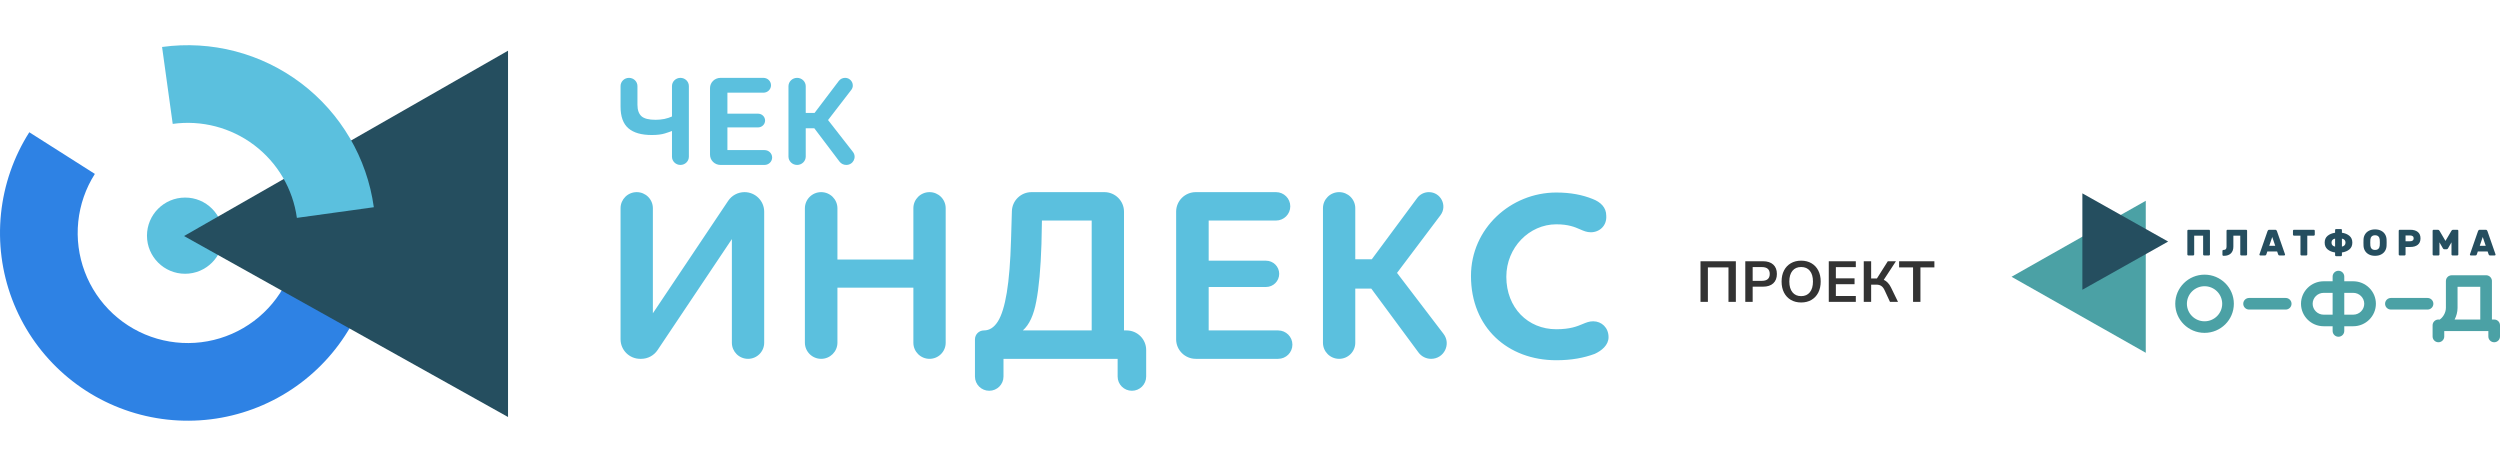 <?xml version="1.0" encoding="UTF-8"?> <svg xmlns="http://www.w3.org/2000/svg" width="737" height="138" viewBox="0 0 737 138" fill="none"> <path fill-rule="evenodd" clip-rule="evenodd" d="M188.735 105.785C185.535 105.785 182.941 103.203 182.941 100.017V61.382C182.941 58.763 185.073 56.641 187.704 56.641C190.334 56.641 192.466 58.763 192.466 61.382V92.357L214.663 59.209C215.737 57.605 217.548 56.641 219.485 56.641C222.685 56.641 225.282 59.223 225.282 62.409V101.044C225.282 103.663 223.149 105.785 220.519 105.785C217.889 105.785 215.756 103.663 215.756 101.044V70.484L193.839 103.216C192.763 104.821 190.955 105.785 189.018 105.785H188.735ZM274.026 56.641C276.655 56.641 278.788 58.763 278.788 61.382V101.044C278.788 103.663 276.655 105.785 274.026 105.785C271.395 105.785 269.263 103.663 269.263 101.044V84.812H246.875V101.009C246.875 103.647 244.728 105.785 242.079 105.785C239.429 105.785 237.281 103.647 237.281 101.009V61.417C237.281 58.779 239.429 56.641 242.079 56.641C244.728 56.641 246.875 58.779 246.875 61.417V76.506H269.263V61.382C269.263 58.763 271.395 56.641 274.026 56.641ZM287.417 111.011C287.417 113.324 289.3 115.199 291.623 115.199C293.946 115.199 295.829 113.324 295.829 111.011V105.785H329.479V111.011C329.479 113.324 331.362 115.199 333.686 115.199C336.008 115.199 337.891 113.324 337.891 111.011V103.178C337.891 99.992 335.298 97.41 332.098 97.41H331.356V62.409C331.356 59.223 328.762 56.641 325.562 56.641H304.096C300.963 56.641 298.398 59.12 298.305 62.238L298.054 70.692C297.869 77.152 297.452 82.344 296.803 86.266C296.154 90.188 295.273 93.026 294.161 94.78C293.048 96.534 291.681 97.41 290.059 97.41C288.599 97.41 287.417 98.587 287.417 100.041V111.011ZM321.831 97.41H301.53C303.431 95.748 304.751 92.888 305.493 88.827C306.281 84.766 306.791 79.136 307.023 71.938L307.162 65.016H321.831V97.41ZM376.795 97.41C379.117 97.41 381 99.285 381 101.598C381 103.91 379.117 105.785 376.795 105.785H352.519C349.319 105.785 346.725 103.203 346.725 100.017V62.409C346.725 59.223 349.319 56.641 352.519 56.641H376.169C378.491 56.641 380.375 58.516 380.375 60.828C380.375 63.141 378.491 65.016 376.169 65.016H356.319V76.852H373.214C375.364 76.852 377.107 78.588 377.107 80.728C377.107 82.869 375.364 84.605 373.214 84.605H356.319V97.41H376.795ZM390.01 101.044C390.01 103.663 392.142 105.785 394.772 105.785C397.403 105.785 399.535 103.663 399.535 101.044V85.089H404.263L418.178 103.918C419.045 105.092 420.422 105.785 421.887 105.785C425.695 105.785 427.858 101.446 425.554 98.427L411.841 80.451L424.649 63.449C426.762 60.644 424.752 56.641 421.229 56.641C419.872 56.641 418.596 57.282 417.79 58.37L404.402 76.437H399.535V61.382C399.535 58.763 397.403 56.641 394.772 56.641C392.142 56.641 390.01 58.763 390.01 61.382V101.044ZM465.814 67.614C466.879 68.079 467.782 68.472 468.988 68.472C471.481 68.472 473.747 66.597 473.52 63.551C473.52 61.208 471.934 59.568 469.441 58.63C466.496 57.459 463.098 56.756 458.793 56.756C445.425 56.756 433.644 67.3 433.644 81.359C433.644 96.591 444.519 106.197 458.793 106.197C463.324 106.197 466.95 105.494 470.122 104.322C472.16 103.385 474.2 101.745 474.2 99.402C474.2 96.591 472.16 94.716 469.668 94.716C468.499 94.716 467.616 95.085 466.55 95.53C464.931 96.207 462.892 97.059 458.793 97.059C450.41 97.059 444.066 90.732 444.066 81.594C444.066 72.924 450.863 66.129 458.793 66.129C462.405 66.129 464.279 66.945 465.814 67.614Z" fill="#5BC0DE"></path> <path d="M200.59 48.623C199.215 48.623 198.1 47.538 198.1 46.2V38.608C197.703 38.776 197.01 39.018 196.019 39.331C195.028 39.644 193.741 39.801 192.155 39.801C189.084 39.801 186.78 39.138 185.245 37.812C183.709 36.487 182.941 34.366 182.941 31.449V25.375C182.941 24.038 184.056 22.953 185.43 22.953C186.805 22.953 187.92 24.038 187.92 25.375V30.907C187.92 32.425 188.317 33.546 189.109 34.269C189.901 34.968 191.288 35.318 193.27 35.318C194.137 35.318 195.004 35.233 195.871 35.065C196.737 34.872 197.481 34.631 198.1 34.342V25.375C198.1 24.038 199.215 22.953 200.59 22.953C201.964 22.953 203.079 24.038 203.079 25.375V46.2C203.079 47.538 201.964 48.623 200.59 48.623Z" fill="#5BC0DE"></path> <path d="M225.382 44.248C226.623 44.248 227.629 45.227 227.629 46.435C227.629 47.643 226.623 48.623 225.382 48.623H212.409C210.699 48.623 209.312 47.274 209.312 45.61V25.966C209.312 24.302 210.699 22.953 212.409 22.953H225.047C226.289 22.953 227.295 23.932 227.295 25.14C227.295 26.349 226.289 27.328 225.047 27.328H214.44V33.51H223.468C224.617 33.51 225.549 34.416 225.549 35.535C225.549 36.653 224.617 37.559 223.468 37.559H214.44V44.248H225.382Z" fill="#5BC0DE"></path> <path d="M234.986 48.623C233.58 48.623 232.441 47.514 232.441 46.146V25.43C232.441 24.062 233.58 22.953 234.986 22.953C236.392 22.953 237.532 24.062 237.532 25.43V33.293H240.133L247.287 23.856C247.717 23.288 248.4 22.953 249.125 22.953C251.007 22.953 252.082 25.044 250.952 26.509L244.107 35.39L251.437 44.779C252.667 46.356 251.512 48.623 249.477 48.623C248.694 48.623 247.958 48.26 247.494 47.647L240.058 37.812H237.532V46.146C237.532 47.514 236.392 48.623 234.986 48.623Z" fill="#5BC0DE"></path> <path d="M65.794 69.477C65.794 75.677 60.763 80.707 54.561 80.707C48.36 80.707 43.328 75.677 43.328 69.477C43.328 63.277 48.36 58.246 54.561 58.246C60.763 58.218 65.794 63.248 65.794 69.477Z" fill="#5BC0DE"></path> <path d="M110.726 68.676C110.726 77.266 108.727 85.737 104.886 93.42C101.045 101.104 95.468 107.788 88.597 112.944C81.726 118.1 73.749 121.587 65.297 123.128C56.845 124.668 48.15 124.222 39.9 121.823C31.651 119.424 24.073 115.139 17.766 109.306C11.46 103.473 6.598 96.252 3.565 88.216C0.532 80.18 -0.589 71.548 0.292 63.004C1.172 54.46 4.029 46.238 8.638 38.988L27.964 51.268C25.262 55.519 23.586 60.34 23.07 65.35C22.554 70.36 23.211 75.422 24.989 80.134C26.768 84.846 29.619 89.08 33.317 92.501C37.015 95.921 41.459 98.434 46.296 99.841C51.133 101.247 56.232 101.509 61.188 100.606C66.144 99.702 70.822 97.657 74.851 94.634C78.88 91.611 82.15 87.691 84.403 83.186C86.655 78.68 87.827 73.713 87.827 68.676H110.726Z" fill="#2E82E4"></path> <path d="M54.25 69.582L149.767 122.933V14.945L54.25 69.582Z" fill="#254E5F"></path> <path d="M47.777 13.847C62.322 11.835 77.07 15.682 88.778 24.542C100.485 33.402 108.192 46.548 110.204 61.09L87.522 64.227C86.342 55.7 81.822 47.991 74.957 42.796C68.092 37.6 59.444 35.344 50.915 36.524L47.777 13.847Z" fill="#5BC0DE"></path> <path d="M501.309 89V77.015H511.73V89H509.554V78.834H503.485V89H501.309ZM514.511 89V77.015H519.713C521.028 77.015 522.042 77.344 522.756 78.001C523.47 78.658 523.827 79.576 523.827 80.755C523.827 81.934 523.47 82.857 522.756 83.526C522.042 84.183 521.028 84.512 519.713 84.512H516.687V89H514.511ZM516.687 82.795H519.373C520.937 82.795 521.719 82.115 521.719 80.755C521.719 79.406 520.937 78.732 519.373 78.732H516.687V82.795ZM530.977 89.17C529.821 89.17 528.807 88.915 527.934 88.405C527.073 87.895 526.404 87.181 525.928 86.263C525.452 85.334 525.214 84.246 525.214 82.999C525.214 81.741 525.452 80.653 525.928 79.735C526.404 78.817 527.073 78.109 527.934 77.61C528.795 77.1 529.81 76.845 530.977 76.845C532.144 76.845 533.159 77.1 534.02 77.61C534.881 78.109 535.55 78.817 536.026 79.735C536.502 80.653 536.74 81.735 536.74 82.982C536.74 84.24 536.502 85.334 536.026 86.263C535.55 87.181 534.881 87.895 534.02 88.405C533.159 88.915 532.144 89.17 530.977 89.17ZM530.977 87.3C532.076 87.3 532.932 86.92 533.544 86.161C534.156 85.402 534.462 84.348 534.462 82.999C534.462 81.639 534.156 80.585 533.544 79.837C532.943 79.089 532.088 78.715 530.977 78.715C529.878 78.715 529.022 79.089 528.41 79.837C527.798 80.585 527.492 81.639 527.492 82.999C527.492 84.348 527.798 85.402 528.41 86.161C529.022 86.92 529.878 87.3 530.977 87.3ZM539.123 89V77.015H547.096V78.749H541.214V82.047H546.722V83.781H541.214V87.266H547.096V89H539.123ZM549.436 89V77.015H551.612V82.098H553.312L556.525 77.015H558.922L555.335 82.489C555.789 82.693 556.185 82.982 556.525 83.356C556.877 83.719 557.188 84.178 557.46 84.733L559.534 89H557.171L555.573 85.549C555.301 84.96 554.973 84.54 554.587 84.291C554.213 84.042 553.743 83.917 553.176 83.917H551.612V89H549.436ZM563.968 89V78.834H559.854V77.015H570.258V78.834H566.144V89H563.968Z" fill="#333333"></path> <g clip-path="url(#clip0_2580_15610)"> <path fill-rule="evenodd" clip-rule="evenodd" d="M696.029 91.817C695.442 92.401 694.633 92.763 693.744 92.763H691.092V86.334H693.744C694.633 86.334 695.442 86.696 696.029 87.279C696.617 87.863 696.98 88.666 696.98 89.549C696.98 90.43 696.617 91.234 696.029 91.817ZM687.658 92.763H685.005C684.116 92.763 683.309 92.401 682.721 91.817C682.133 91.234 681.769 90.43 681.769 89.549C681.769 88.666 682.133 87.863 682.721 87.279C683.308 86.696 684.116 86.334 685.005 86.334H687.658V92.763ZM698.457 84.867C699.665 86.068 700.414 87.725 700.414 89.549C700.414 91.372 699.665 93.029 698.457 94.23C697.25 95.43 695.581 96.175 693.744 96.175H691.092V97.566C691.092 98.509 690.323 99.273 689.375 99.273C688.427 99.273 687.658 98.509 687.658 97.566V96.175H685.005C683.169 96.175 681.501 95.43 680.293 94.23C679.085 93.029 678.335 91.372 678.335 89.549C678.335 87.725 679.085 86.068 680.293 84.867C681.501 83.668 683.169 82.922 685.005 82.922H687.658V81.531C687.658 80.588 688.427 79.824 689.375 79.824C690.323 79.824 691.092 80.588 691.092 81.531V82.922H693.744C695.581 82.922 697.25 83.668 698.457 84.867ZM704.841 87.84H715.635C716.586 87.84 717.356 88.605 717.356 89.549C717.356 90.492 716.586 91.258 715.635 91.258H704.841C703.891 91.258 703.121 90.492 703.121 89.549C703.121 88.605 703.891 87.84 704.841 87.84ZM735.283 94.194C736.231 94.194 737 94.958 737 95.9V99.191C737 100.133 736.231 100.897 735.283 100.897C734.334 100.897 733.566 100.133 733.566 99.191V97.606H732.902H720.564V99.191C720.564 100.133 719.795 100.897 718.847 100.897C717.899 100.897 717.129 100.133 717.129 99.191V95.9C717.129 94.958 717.899 94.194 718.847 94.194C718.965 94.194 719.08 94.206 719.192 94.228C719.639 93.944 720.08 93.476 720.429 92.893C720.806 92.263 721.052 91.519 721.052 90.751V82.85C721.052 82.408 721.221 82.005 721.499 81.702L721.526 81.673L721.527 81.672L721.555 81.643L721.556 81.642L721.584 81.615L721.585 81.614L721.615 81.587V81.587L721.646 81.56V81.559L721.677 81.533H721.677L721.709 81.507L721.71 81.507L721.741 81.482H721.742L721.775 81.458L721.776 81.458L721.809 81.435V81.434L721.843 81.413L721.844 81.412L721.878 81.39L721.879 81.39L721.914 81.37C722.166 81.226 722.457 81.143 722.77 81.143H732.902C733.701 81.143 734.374 81.687 734.564 82.423L734.574 82.464L734.583 82.505V82.506L734.591 82.547L734.599 82.59L734.605 82.632V82.633L734.609 82.675V82.675L734.612 82.718L734.616 82.76V82.762L734.618 82.805V82.806V82.849V82.85V94.194H735.283ZM731.184 94.194V84.555H724.486V90.751C724.486 91.988 724.153 93.169 723.621 94.194H731.184ZM656.009 83.482C657.571 85.034 658.539 87.18 658.539 89.548C658.539 91.917 657.571 94.063 656.009 95.615C654.446 97.168 652.287 98.129 649.902 98.129C647.517 98.129 645.358 97.168 643.796 95.615C642.232 94.063 641.266 91.917 641.266 89.548C641.266 87.18 642.232 85.034 643.796 83.482C645.358 81.93 647.517 80.968 649.902 80.968C652.287 80.968 654.446 81.93 656.009 83.482ZM653.581 93.203C654.522 92.268 655.104 90.976 655.104 89.548C655.104 88.121 654.522 86.829 653.581 85.894C652.639 84.959 651.339 84.38 649.902 84.38C648.465 84.38 647.165 84.959 646.223 85.894C645.282 86.829 644.7 88.121 644.7 89.548C644.7 90.976 645.282 92.268 646.223 93.203C647.165 94.138 648.465 94.717 649.902 94.717C651.339 94.717 652.639 94.138 653.581 93.203ZM663.03 91.258C662.08 91.258 661.31 90.492 661.31 89.549C661.31 88.605 662.08 87.84 663.03 87.84H673.824C674.775 87.84 675.545 88.605 675.545 89.549C675.545 90.492 674.775 91.258 673.824 91.258H663.03Z" fill="#4BA1A5"></path> <path fill-rule="evenodd" clip-rule="evenodd" d="M651.493 75.012C651.493 75.091 651.464 75.16 651.406 75.217C651.348 75.276 651.279 75.304 651.199 75.304H649.774C649.694 75.304 649.625 75.276 649.567 75.217C649.509 75.16 649.479 75.091 649.479 75.012V69.466H646.846V75.012C646.846 75.091 646.816 75.16 646.759 75.217C646.7 75.276 646.632 75.304 646.552 75.304H645.126C645.046 75.304 644.978 75.276 644.919 75.217C644.862 75.16 644.832 75.091 644.832 75.012V68.028C644.832 67.948 644.862 67.88 644.919 67.823C644.978 67.765 645.046 67.736 645.126 67.736H651.199C651.279 67.736 651.348 67.765 651.406 67.823C651.464 67.88 651.493 67.948 651.493 68.028V75.012ZM658.396 72.71C658.396 73.567 658.15 74.232 657.661 74.705C657.171 75.176 656.498 75.412 655.642 75.412H655.467C655.388 75.412 655.319 75.383 655.261 75.326C655.203 75.268 655.174 75.199 655.174 75.12V73.975C655.174 73.895 655.203 73.826 655.261 73.769C655.319 73.711 655.388 73.682 655.467 73.682C655.794 73.682 656.028 73.606 656.17 73.455C656.311 73.304 656.382 73.055 656.382 72.71V68.028C656.382 67.948 656.41 67.88 656.469 67.823C656.527 67.765 656.596 67.736 656.675 67.736H662.15C662.229 67.736 662.298 67.765 662.357 67.823C662.415 67.88 662.444 67.948 662.444 68.028V75.012C662.444 75.091 662.415 75.16 662.357 75.217C662.298 75.276 662.229 75.304 662.15 75.304H660.724C660.644 75.304 660.575 75.276 660.518 75.217C660.46 75.16 660.43 75.091 660.43 75.012V69.466H658.396V72.71ZM673.601 74.904C673.631 74.977 673.645 75.031 673.645 75.066C673.645 75.131 673.621 75.187 673.575 75.234C673.527 75.28 673.471 75.304 673.405 75.304H672.034C671.91 75.304 671.814 75.277 671.746 75.223C671.677 75.169 671.631 75.106 671.61 75.034L671.305 74.137H668.41L668.106 75.034C668.084 75.106 668.038 75.169 667.97 75.223C667.901 75.277 667.805 75.304 667.681 75.304H666.31C666.245 75.304 666.188 75.28 666.141 75.234C666.094 75.187 666.071 75.131 666.071 75.066C666.071 75.031 666.084 74.977 666.114 74.904L668.486 68.093C668.522 67.992 668.581 67.908 668.66 67.838C668.74 67.77 668.845 67.736 668.975 67.736H670.739C670.87 67.736 670.975 67.77 671.054 67.838C671.135 67.908 671.193 67.992 671.229 68.093L673.601 74.904ZM670.739 72.461L669.857 69.865L668.975 72.461H670.739ZM682.103 67.736C682.184 67.736 682.252 67.765 682.31 67.823C682.369 67.88 682.398 67.948 682.398 68.028V69.173C682.398 69.254 682.369 69.322 682.31 69.379C682.252 69.437 682.184 69.466 682.103 69.466H680.188V75.012C680.188 75.091 680.159 75.16 680.101 75.217C680.043 75.276 679.975 75.304 679.894 75.304H678.469C678.389 75.304 678.319 75.276 678.262 75.217C678.204 75.16 678.175 75.091 678.175 75.012V69.466H676.259C676.18 69.466 676.11 69.437 676.053 69.379C675.995 69.322 675.966 69.254 675.966 69.173V68.028C675.966 67.948 675.995 67.88 676.053 67.823C676.11 67.765 676.18 67.736 676.259 67.736H682.103ZM690.399 68.612C691.306 68.741 692.044 69.046 692.613 69.525C693.184 70.004 693.468 70.669 693.468 71.52C693.468 72.371 693.184 73.035 692.613 73.515C692.044 73.994 691.306 74.299 690.399 74.428V75.228C690.399 75.308 690.37 75.376 690.312 75.434C690.254 75.492 690.185 75.52 690.105 75.52H688.679C688.6 75.52 688.531 75.492 688.472 75.434C688.415 75.376 688.385 75.308 688.385 75.228V74.428C687.478 74.299 686.74 73.994 686.171 73.515C685.601 73.035 685.316 72.371 685.316 71.52C685.316 70.669 685.601 70.004 686.171 69.525C686.74 69.046 687.478 68.741 688.385 68.612V67.812C688.385 67.732 688.415 67.664 688.472 67.606C688.531 67.549 688.6 67.519 688.679 67.519H690.105C690.185 67.519 690.254 67.549 690.312 67.606C690.37 67.664 690.399 67.732 690.399 67.812V68.612ZM688.385 70.342C687.682 70.479 687.33 70.871 687.33 71.52C687.33 72.168 687.682 72.561 688.385 72.699V70.342ZM690.399 72.699C691.103 72.561 691.454 72.168 691.454 71.52C691.454 70.871 691.103 70.479 690.399 70.342V72.699ZM700.164 67.628C700.853 67.628 701.448 67.757 701.948 68.017C702.45 68.276 702.836 68.627 703.108 69.071C703.38 69.514 703.53 70.01 703.56 70.558C703.574 70.76 703.582 71.084 703.582 71.531C703.582 71.971 703.574 72.288 703.56 72.482C703.53 73.03 703.38 73.526 703.108 73.969C702.836 74.412 702.45 74.764 701.948 75.022C701.448 75.283 700.853 75.412 700.164 75.412C699.474 75.412 698.88 75.283 698.379 75.022C697.879 74.764 697.492 74.412 697.22 73.969C696.948 73.526 696.797 73.03 696.768 72.482C696.754 72.093 696.747 71.776 696.747 71.531C696.747 71.286 696.754 70.961 696.768 70.558C696.797 70.01 696.948 69.514 697.22 69.071C697.492 68.627 697.879 68.276 698.379 68.017C698.88 67.757 699.474 67.628 700.164 67.628ZM701.546 70.612C701.51 70.23 701.378 69.925 701.149 69.698C700.921 69.471 700.592 69.357 700.164 69.357C699.736 69.357 699.408 69.471 699.178 69.698C698.95 69.925 698.819 70.23 698.782 70.612C698.76 70.849 698.75 71.149 698.75 71.509C698.75 71.863 698.76 72.168 698.782 72.428C698.819 72.81 698.95 73.115 699.178 73.341C699.408 73.569 699.736 73.682 700.164 73.682C700.592 73.682 700.921 73.569 701.149 73.341C701.378 73.115 701.51 72.81 701.546 72.428C701.568 72.168 701.579 71.863 701.579 71.509C701.579 71.149 701.568 70.849 701.546 70.612ZM710.549 67.736C711.493 67.736 712.232 67.951 712.765 68.38C713.298 68.808 713.565 69.437 713.565 70.266C713.565 71.095 713.298 71.725 712.765 72.158C712.232 72.591 711.493 72.807 710.549 72.807H709.157V75.012C709.157 75.091 709.128 75.16 709.069 75.217C709.012 75.276 708.943 75.304 708.863 75.304H707.438C707.358 75.304 707.288 75.276 707.231 75.217C707.173 75.16 707.144 75.091 707.144 75.012V68.028C707.144 67.948 707.173 67.88 707.231 67.823C707.288 67.765 707.358 67.736 707.438 67.736H710.549ZM710.496 71.12C710.815 71.12 711.071 71.05 711.263 70.908C711.455 70.769 711.551 70.555 711.551 70.266C711.551 69.978 711.455 69.763 711.263 69.623C711.071 69.482 710.815 69.412 710.496 69.412H709.157V71.12H710.496ZM719.151 71.434V75.012C719.151 75.091 719.122 75.16 719.064 75.217C719.006 75.276 718.936 75.304 718.857 75.304H717.432C717.351 75.304 717.283 75.276 717.224 75.217C717.166 75.16 717.137 75.091 717.137 75.012V68.028C717.137 67.948 717.166 67.88 717.224 67.823C717.283 67.765 717.351 67.736 717.432 67.736H718.693C718.897 67.736 719.053 67.833 719.162 68.028L720.924 71.022L722.687 68.028C722.797 67.833 722.953 67.736 723.156 67.736H724.418C724.498 67.736 724.567 67.765 724.625 67.823C724.683 67.88 724.712 67.948 724.712 68.028V75.012C724.712 75.091 724.683 75.16 724.625 75.217C724.567 75.276 724.498 75.304 724.418 75.304H722.992C722.913 75.304 722.843 75.276 722.786 75.217C722.728 75.16 722.699 75.091 722.699 75.012V71.434L721.676 73.216C721.625 73.297 721.569 73.361 721.507 73.412C721.446 73.462 721.368 73.487 721.273 73.487H720.577C720.482 73.487 720.404 73.462 720.342 73.412C720.281 73.361 720.225 73.297 720.174 73.216L719.151 71.434ZM735.653 74.904C735.682 74.977 735.696 75.031 735.696 75.066C735.696 75.131 735.673 75.187 735.625 75.234C735.579 75.28 735.523 75.304 735.457 75.304H734.086C733.962 75.304 733.866 75.277 733.796 75.223C733.728 75.169 733.683 75.106 733.661 75.034L733.356 74.137H730.461L730.157 75.034C730.136 75.106 730.09 75.169 730.02 75.223C729.952 75.277 729.856 75.304 729.732 75.304H728.361C728.296 75.304 728.24 75.28 728.192 75.234C728.145 75.187 728.121 75.131 728.121 75.066C728.121 75.031 728.136 74.977 728.165 74.904L730.537 68.093C730.574 67.992 730.631 67.908 730.712 67.838C730.791 67.77 730.897 67.736 731.027 67.736H732.79C732.921 67.736 733.026 67.77 733.106 67.838C733.185 67.908 733.244 67.992 733.281 68.093L735.653 74.904ZM732.79 72.461H731.027L731.909 69.865L732.79 72.461Z" fill="#254E5F"></path> <path fill-rule="evenodd" clip-rule="evenodd" d="M593 81.594L632.573 59.188V104.001L593 81.594Z" fill="#4BA1A5"></path> <path fill-rule="evenodd" clip-rule="evenodd" d="M613.883 85.419V57L639.165 71.209L613.883 85.419Z" fill="#254E5F"></path> </g> <defs> <clipPath id="clip0_2580_15610"> <rect width="144" height="47" fill="white" transform="translate(593 57)"></rect> </clipPath> </defs> </svg> 